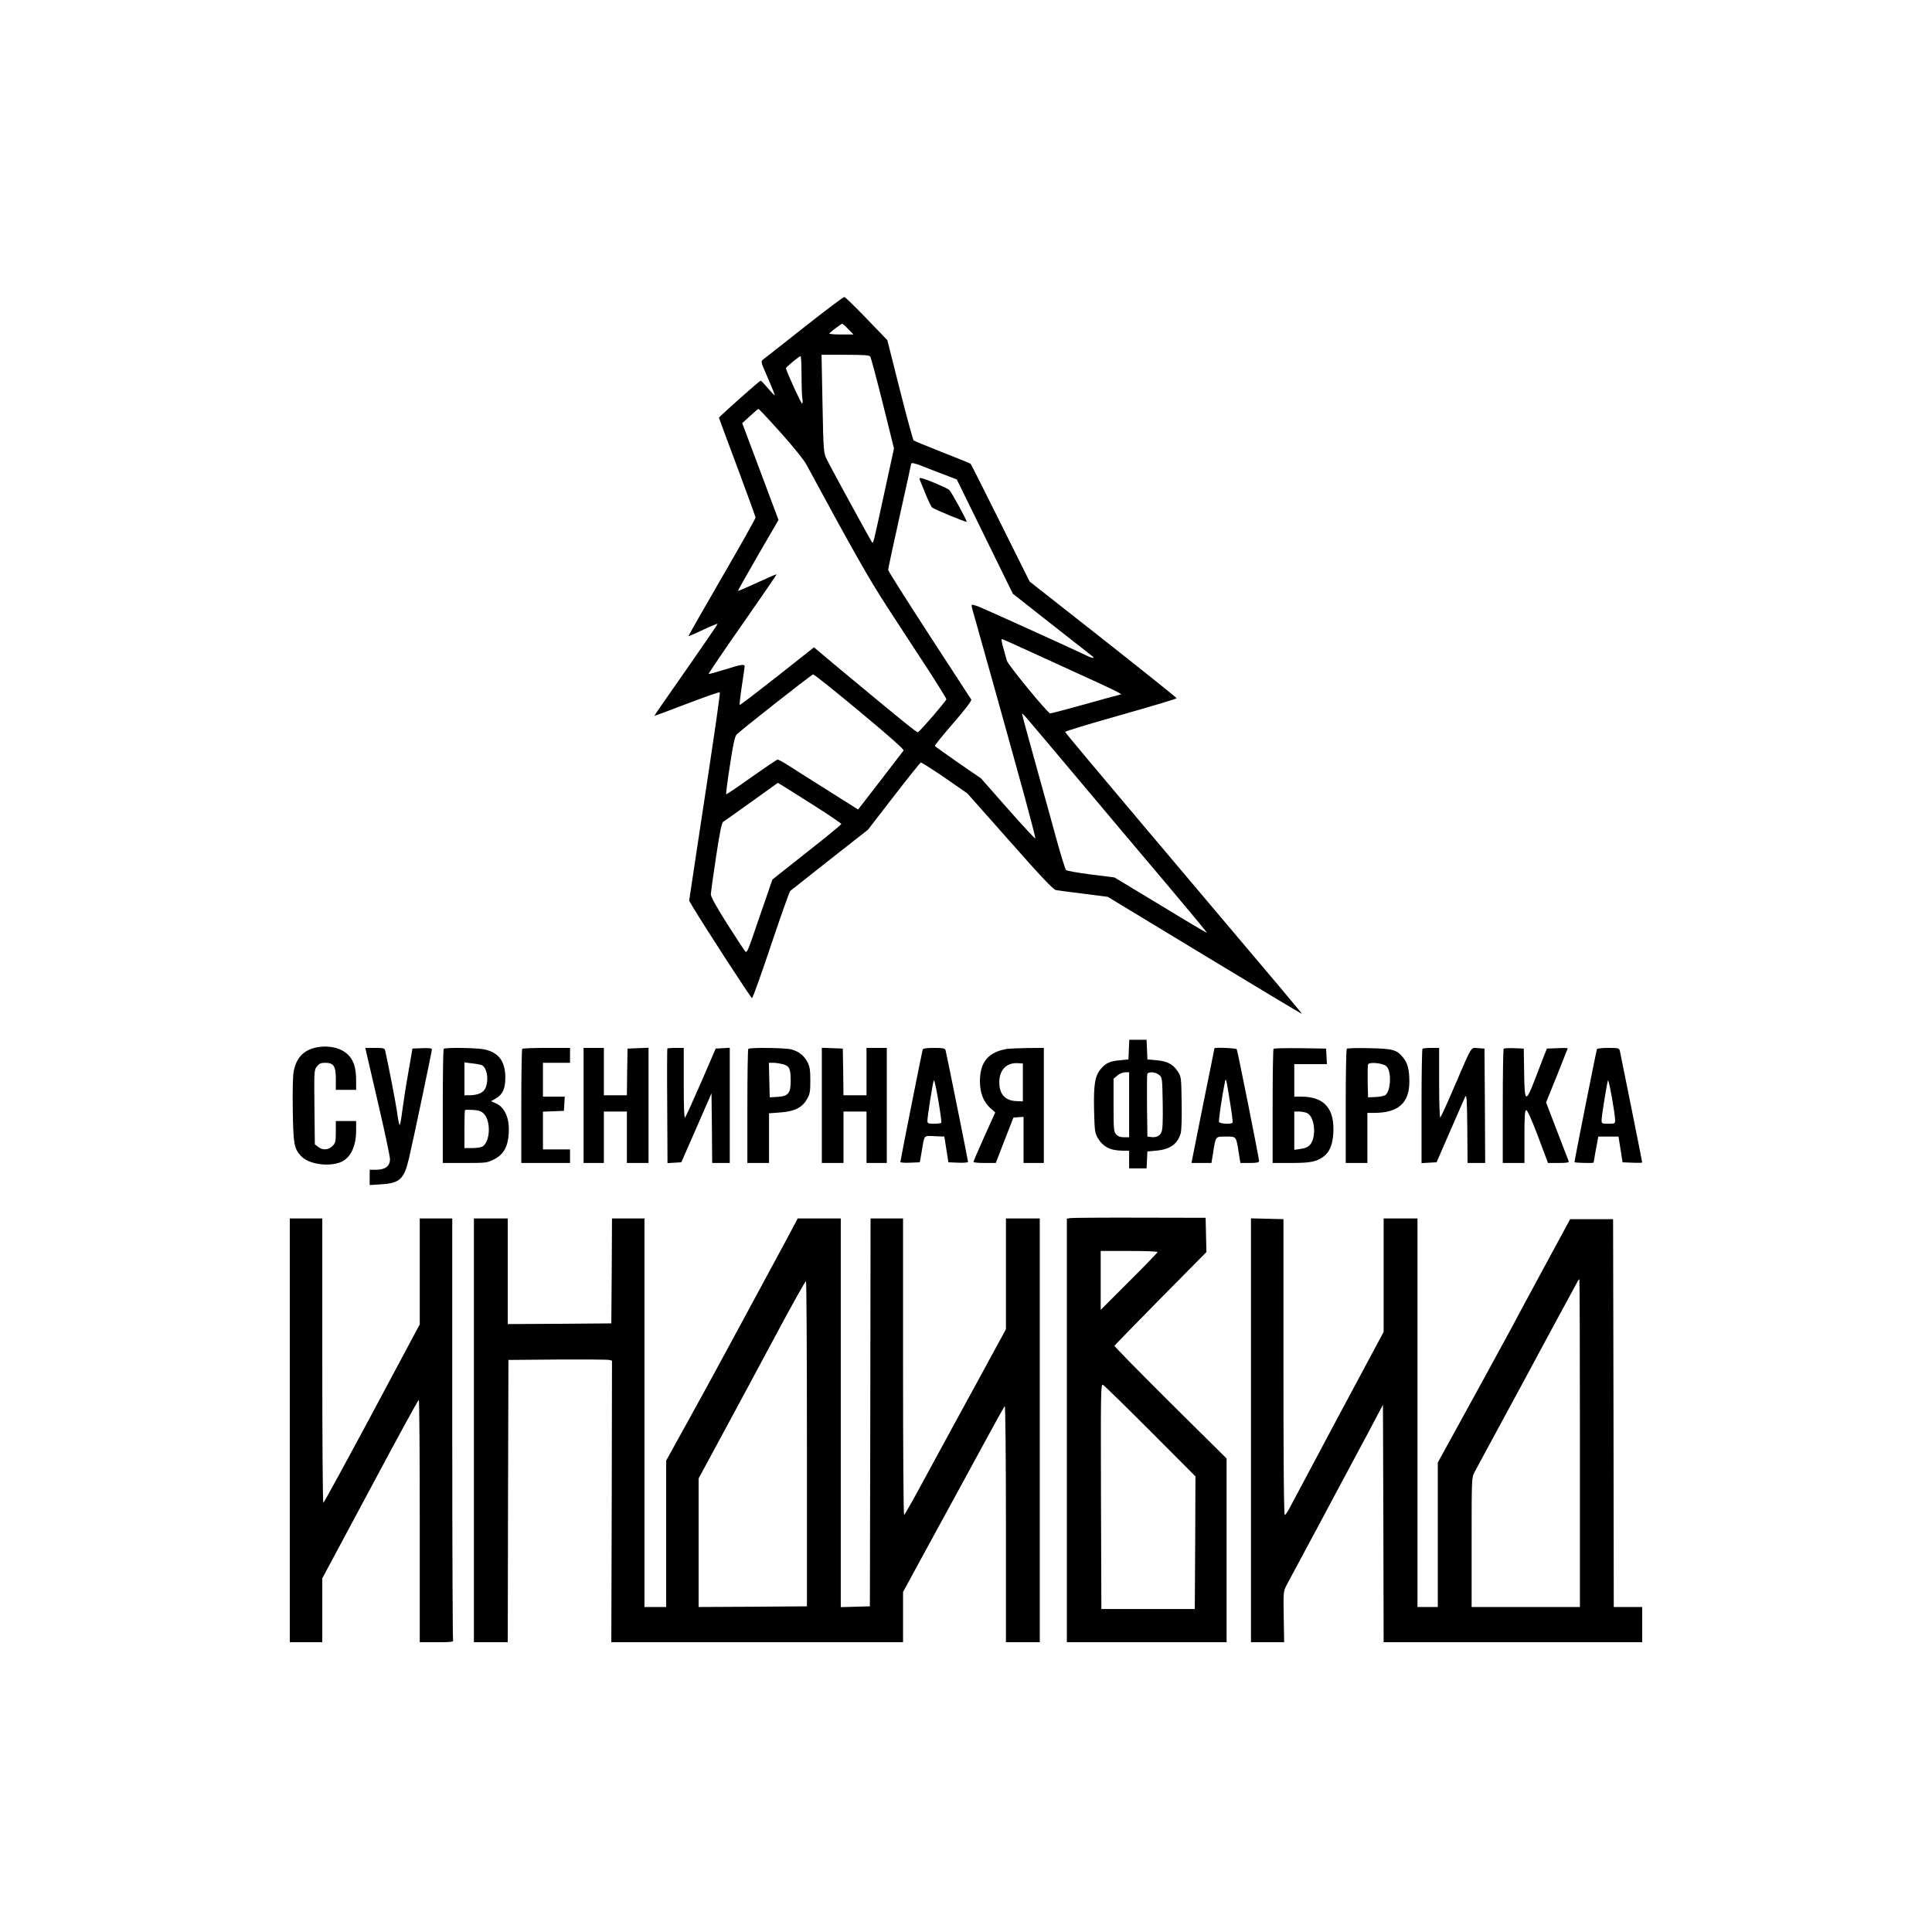 <?xml version="1.0" encoding="UTF-8"?> <svg xmlns="http://www.w3.org/2000/svg" width="400" height="400" viewBox="0 0 400 400" fill="none"> <path d="M166.507 67.737C162.106 71.213 158.266 74.24 157.986 74.436C157.482 74.8 157.51 74.969 159.023 78.36C159.864 80.294 160.481 81.863 160.397 81.835C160.284 81.835 159.64 81.135 158.939 80.322C158.238 79.509 157.594 78.808 157.482 78.808C157.314 78.78 148.849 86.292 148.849 86.488C148.849 86.544 150.559 91.141 152.633 96.69C154.707 102.24 156.417 106.948 156.417 107.173C156.417 107.397 153.277 112.975 149.438 119.589C145.598 126.204 142.515 131.641 142.543 131.697C142.599 131.753 143.972 131.165 145.598 130.38C147.223 129.623 148.569 129.063 148.569 129.175C148.569 129.287 145.598 133.603 142.01 138.76C138.395 143.917 135.452 148.15 135.48 148.206C135.536 148.234 138.535 147.113 142.206 145.711C145.878 144.31 148.933 143.245 149.017 143.329C149.157 143.469 148.176 150.336 144.617 173.627L142.683 186.464L143.356 187.641C146.102 192.21 155.492 206.672 155.688 206.644C155.856 206.644 157.622 201.683 159.64 195.657C161.658 189.631 163.452 184.614 163.592 184.474C163.732 184.362 167.404 181.447 171.748 178.028L179.68 171.805L185.033 164.882C187.976 161.071 190.499 157.931 190.639 157.875C190.779 157.819 192.993 159.249 195.6 161.015L200.28 164.266L209.081 174.188C215.5 181.475 218.05 184.166 218.611 184.278C219.003 184.362 221.582 184.698 224.329 185.035L229.346 185.679L249.386 197.815C260.429 204.514 269.482 209.923 269.51 209.895C269.594 209.811 268.08 208.018 237.474 171.805C228.168 160.79 220.545 151.681 220.517 151.541C220.489 151.401 225.674 149.831 232.036 148.038C238.399 146.244 243.612 144.674 243.612 144.562C243.612 144.45 236.745 138.956 228.393 132.37L213.173 120.402L207.147 108.294C203.84 101.623 201.037 96.102 200.953 96.018C200.869 95.933 198.234 94.868 195.095 93.635C191.956 92.402 189.293 91.309 189.153 91.169C189.013 91.029 187.724 86.32 186.294 80.658L183.716 70.428L179.428 65.972C177.073 63.533 174.999 61.515 174.831 61.487C174.635 61.459 170.907 64.262 166.507 67.737ZM175.616 68.13L176.709 69.251H174.074C172.421 69.251 171.552 69.139 171.72 68.999C172.14 68.55 174.214 67.037 174.355 67.009C174.439 67.009 175.027 67.513 175.616 68.13ZM180.156 73.791C180.325 73.987 181.474 78.36 182.763 83.489L185.089 92.85L183.071 102.128C180.745 112.806 180.829 112.554 180.521 112.246C180.296 111.965 172.337 97.447 171.215 95.177C170.515 93.775 170.487 93.719 170.29 83.601L170.094 73.455H174.999C178.587 73.455 179.96 73.539 180.156 73.791ZM165.946 77.575C165.946 79.705 166.03 81.919 166.114 82.48C166.226 83.069 166.198 83.545 166.058 83.545C165.834 83.545 162.723 76.678 162.723 76.23C162.723 76.006 165.442 73.763 165.75 73.735C165.862 73.735 165.946 75.473 165.946 77.575ZM161.658 89.599C164.096 92.318 166.479 95.261 166.927 96.13C176.905 114.572 179.988 120.01 183.912 126.008C186.323 129.707 189.994 135.369 192.124 138.592C194.226 141.843 195.936 144.618 195.936 144.758C195.936 145.095 190.443 151.457 190.05 151.597C189.798 151.681 187.5 149.831 173.738 138.396L168.525 134.024L160.901 140.05C156.697 143.357 153.221 146.02 153.137 145.963C153.081 145.879 153.277 144.114 153.586 142.04C153.922 139.937 154.174 138.116 154.174 137.947C154.174 137.443 153.306 137.583 149.998 138.648C148.26 139.181 146.775 139.601 146.719 139.517C146.663 139.461 149.802 134.808 153.726 129.203C157.65 123.597 160.817 118.973 160.761 118.916C160.705 118.86 158.939 119.645 156.781 120.626C154.651 121.607 152.857 122.392 152.801 122.336C152.745 122.28 154.623 118.973 156.949 114.936L161.181 107.649L157.426 97.615L153.67 87.609L155.267 86.152C156.136 85.339 156.921 84.694 157.033 84.666C157.145 84.666 159.219 86.88 161.658 89.599ZM191.059 96.55C191.956 96.915 193.918 97.671 195.404 98.232L198.094 99.269L203.896 111.097L209.698 122.924L217.602 129.147C221.946 132.566 225.758 135.565 226.066 135.789C226.851 136.378 226.234 136.35 224.917 135.705C222.086 134.332 203.784 126.036 202.607 125.587C201.878 125.307 201.233 125.139 201.177 125.223C201.093 125.279 201.346 126.372 201.738 127.633C202.663 130.828 209.53 155.409 212.22 165.247C213.426 169.703 214.407 173.459 214.351 173.599C214.323 173.711 211.772 170.993 208.689 167.489L203.111 161.155L198.375 157.903C195.796 156.11 193.61 154.54 193.554 154.456C193.47 154.344 195.207 152.214 197.366 149.719C199.832 146.888 201.205 145.067 201.093 144.842C200.981 144.674 197.057 138.62 192.377 131.445C187.724 124.27 183.884 118.216 183.884 117.992C183.884 117.767 184.949 112.75 186.266 106.864C187.584 100.979 188.649 96.102 188.649 96.018C188.649 95.737 189.434 95.905 191.059 96.55ZM210.399 133.603C211.94 134.304 217.35 136.77 222.423 139.097C230.803 142.908 232.653 143.805 231.98 143.805C231.868 143.805 228.617 144.674 224.777 145.767C220.909 146.832 217.602 147.729 217.434 147.701C216.929 147.701 208.661 137.611 208.465 136.798C208.353 136.406 208.044 135.257 207.736 134.192C207.428 133.155 207.287 132.314 207.4 132.314C207.54 132.314 208.885 132.902 210.399 133.603ZM177.97 147.309C184.136 152.438 187.191 155.157 187.079 155.381C186.939 155.549 184.781 158.38 182.258 161.659L177.662 167.601L176.064 166.592C175.195 166.032 172.533 164.35 170.15 162.864C167.768 161.351 164.797 159.501 163.564 158.688C162.331 157.903 161.181 157.259 161.013 157.259C160.845 157.259 158.407 158.912 155.576 160.902C152.773 162.92 150.391 164.518 150.335 164.434C150.278 164.378 150.615 161.687 151.119 158.492C151.792 154.008 152.128 152.494 152.521 152.074C153.446 151.121 168.048 139.629 168.357 139.629C168.553 139.601 172.869 143.077 177.97 147.309ZM222.647 160.622C228.28 167.321 236.717 177.355 241.426 182.904C246.106 188.454 249.918 193.051 249.862 193.107C249.806 193.163 245.49 190.612 240.276 187.417L230.747 181.671L225.898 181.055C223.207 180.718 220.881 180.298 220.713 180.13C220.545 179.961 219.676 177.159 218.779 173.935C217.91 170.684 215.92 163.593 214.407 158.128C212.893 152.69 211.632 148.066 211.632 147.925C211.632 147.505 210.931 146.692 222.647 160.622ZM168.609 166.816C171.692 168.778 174.214 170.488 174.186 170.6C174.186 170.74 170.963 173.375 167.039 176.458L159.92 182.092L158.435 186.408C157.594 188.79 156.417 192.238 155.8 194.06C154.875 196.722 154.595 197.311 154.315 197.003C154.118 196.806 152.437 194.228 150.559 191.285C148.204 187.557 147.167 185.679 147.167 185.119C147.195 184.67 147.672 181.167 148.26 177.327C148.989 172.478 149.438 170.292 149.718 170.152C149.942 170.012 152.577 168.162 155.576 166.004L161.041 162.08L162.022 162.668C162.555 163.005 165.526 164.854 168.609 166.816Z" fill="black"></path> <path d="M190.414 99.295C190.498 99.491 191.031 100.78 191.592 102.182C192.152 103.555 192.769 104.845 192.937 105.041C193.357 105.433 200.14 108.236 200.14 108.012C200.14 107.619 196.973 101.874 196.552 101.453C196.076 101.005 191.171 98.959 190.583 98.959C190.414 98.959 190.33 99.127 190.414 99.295Z" fill="black"></path> <path d="M233.718 217.294L233.634 219.34L231.952 219.508C229.794 219.704 229.037 220.04 227.972 221.246C226.711 222.703 226.402 224.413 226.514 229.85C226.627 234.111 226.683 234.559 227.271 235.596C228.364 237.418 229.85 238.203 232.316 238.231L233.774 238.259V240.081V241.902H235.596H237.389L237.473 240.137L237.558 238.399L239.379 238.231C242.238 237.978 243.78 236.885 244.452 234.643C244.621 234.026 244.705 231.56 244.649 228.281C244.565 222.983 244.565 222.927 243.808 221.778C242.827 220.293 241.65 219.704 239.379 219.508L237.558 219.34L237.473 217.294L237.389 215.276H235.596H233.802L233.718 217.294ZM233.774 228.729V235.456H232.709C231.952 235.456 231.447 235.26 231.083 234.867C230.607 234.335 230.55 233.802 230.55 228.813V223.348L231.335 222.675C231.784 222.283 232.484 222.002 232.961 222.002H233.774V228.729ZM239.968 222.535C240.613 223.068 240.641 223.18 240.725 228.309C240.781 231.924 240.725 233.83 240.472 234.391C240.136 235.204 239.351 235.568 238.23 235.4L237.558 235.316L237.473 229.009C237.445 225.562 237.473 222.563 237.529 222.367C237.754 221.834 239.239 221.918 239.968 222.535Z" fill="black"></path> <path d="M65.185 216.929C62.803 217.518 61.373 219.059 60.841 221.638C60.616 222.591 60.56 225.562 60.616 229.766C60.728 236.913 60.869 237.754 62.326 239.351C63.755 240.893 67.371 241.566 70.062 240.781C72.388 240.108 73.734 237.642 73.734 233.998V232.092H71.631H69.529V234.334C69.529 236.38 69.445 236.661 68.829 237.277C68.016 238.118 66.754 238.174 65.858 237.446L65.185 236.913L65.101 229.233C65.017 221.778 65.045 221.526 65.605 220.797C66.082 220.208 66.446 220.04 67.315 220.04C69.081 220.04 69.529 220.713 69.529 223.404V225.646H71.631H73.734V223.796C73.734 221.105 73.257 219.564 72.052 218.358C70.566 216.873 67.792 216.312 65.185 216.929Z" fill="black"></path> <path d="M75.836 217.854C75.948 218.359 77.097 223.32 78.386 228.869C79.676 234.419 80.741 239.408 80.741 239.996C80.741 241.426 79.76 242.182 77.91 242.182H76.537V243.752V245.35L78.863 245.209C82.787 244.957 83.656 244.144 84.665 239.856C85.478 236.465 89.429 217.63 89.429 217.238C89.429 217.041 88.757 216.957 87.411 217.013L85.393 217.097L84.496 222.283C83.992 225.141 83.431 228.785 83.235 230.355C83.039 231.952 82.815 233.101 82.703 232.877C82.591 232.681 82.338 231.364 82.17 229.99C81.862 227.944 80.404 220.405 79.76 217.574C79.62 217.013 79.451 216.957 77.63 216.957H75.64L75.836 217.854Z" fill="black"></path> <path d="M91.868 217.154C91.756 217.238 91.672 222.619 91.672 229.066V240.781H96.269C100.753 240.781 100.893 240.753 102.351 239.996C104.256 239.015 105.153 237.446 105.322 234.699C105.546 231.504 104.509 229.178 102.519 228.365L101.65 228L102.687 227.412C104.088 226.571 104.621 225.422 104.621 223.096C104.621 219.676 103.191 217.826 100.108 217.238C98.427 216.929 92.148 216.845 91.868 217.154ZM99.66 220.489C100.809 220.937 101.257 223.432 100.529 225.226C100.108 226.235 98.931 226.767 97.081 226.767H96.156V223.376V219.956L97.67 220.153C98.511 220.237 99.408 220.405 99.66 220.489ZM100.164 230.579C101.706 232.093 101.482 236.521 99.856 237.39C99.52 237.558 98.567 237.698 97.726 237.698H96.156V233.83C96.156 231.7 96.212 229.878 96.269 229.822C96.325 229.766 97.081 229.766 97.95 229.794C99.127 229.878 99.66 230.047 100.164 230.579Z" fill="black"></path> <path d="M108.124 217.154C108.012 217.238 107.928 222.619 107.928 229.066V240.781H112.973H118.018V239.38V237.978H115.215H112.412V234.055V230.159L114.598 230.075L116.757 229.99L116.841 228.505L116.925 227.048H114.682H112.412V223.544V220.041H115.215H118.018V218.499V216.957H113.169C110.478 216.957 108.208 217.042 108.124 217.154Z" fill="black"></path> <path d="M120.821 228.869V240.781H122.923H125.025V235.456V230.131H127.407H129.79V235.456V240.781H132.032H134.274V228.869V216.929L132.116 217.013L129.93 217.098L129.846 221.918L129.79 226.767H127.407H125.025V221.862V216.957H122.923H120.821V228.869Z" fill="black"></path> <path d="M138.17 217.07C138.114 217.126 138.086 222.507 138.142 229.01L138.198 240.81L139.628 240.725L141.057 240.641L144.196 233.494L147.308 226.347L147.392 233.55L147.448 240.782H149.269H151.091V228.842V216.93L149.634 217.014L148.176 217.098L145.149 224.105C143.468 227.945 141.982 231.224 141.842 231.364C141.646 231.56 141.562 229.066 141.562 224.301V216.958H139.936C139.039 216.958 138.226 217.014 138.17 217.07Z" fill="black"></path> <path d="M154.931 217.154C154.819 217.238 154.735 222.619 154.735 229.066V240.781H156.977H159.219V235.624V230.495L161.49 230.327C164.461 230.131 166.086 229.318 167.067 227.58C167.684 226.515 167.768 226.01 167.768 223.684C167.768 221.47 167.656 220.825 167.151 219.844C166.423 218.499 165.414 217.714 163.844 217.266C162.639 216.929 155.239 216.845 154.931 217.154ZM162.078 220.321C163.452 220.713 163.704 221.246 163.704 223.768C163.704 226.403 163.199 226.963 160.901 227.104L159.359 227.188L159.275 223.6L159.191 220.041H160.116C160.621 220.041 161.518 220.181 162.078 220.321Z" fill="black"></path> <path d="M170.15 228.869V240.781H172.392H174.634V235.456V230.131H177.017H179.399V235.456V240.781H181.501H183.603V228.869V216.957H181.501H179.399V221.862V226.767H177.017H174.634L174.578 221.918L174.494 217.098L172.336 217.013L170.15 216.929V228.869Z" fill="black"></path> <path d="M191.031 217.294C190.891 217.742 186.406 240.277 186.406 240.585C186.406 240.697 187.331 240.781 188.424 240.725L190.442 240.641L190.807 238.539C191.423 234.839 191.171 235.148 193.497 235.232L195.515 235.316L195.936 237.979L196.356 240.641L198.402 240.725C199.551 240.781 200.42 240.697 200.42 240.529C200.42 240.221 195.964 218.135 195.768 217.434C195.627 217.042 195.263 216.958 193.385 216.958C191.844 216.958 191.115 217.07 191.031 217.294ZM194.899 232.429C194.843 232.569 194.17 232.653 193.385 232.653C192.152 232.653 192.012 232.597 192.012 232.037C192.012 231.196 193.105 224.217 193.329 223.684C193.441 223.46 193.834 225.282 194.254 227.748C194.675 230.215 194.955 232.317 194.899 232.429Z" fill="black"></path> <path d="M208.549 217.154C204.625 217.798 202.887 219.872 202.887 223.824C202.887 226.263 203.588 228.085 205.045 229.43L206.054 230.327L203.784 235.344C202.551 238.091 201.542 240.445 201.542 240.557C201.542 240.697 202.579 240.781 203.868 240.781H206.166L207.988 236.073L209.81 231.392L210.875 231.308L211.912 231.224V235.988V240.781H214.014H216.116V228.869V216.957L212.697 216.985C210.791 217.013 208.941 217.098 208.549 217.154ZM211.772 224.105V228.029L210.426 227.972C207.932 227.888 206.699 226.291 206.923 223.488C207.119 221.274 208.605 219.956 210.791 220.125L211.772 220.181V224.105Z" fill="black"></path> <path d="M251.432 217.042C251.432 217.098 250.451 222.031 249.217 228.057C248.012 234.055 246.947 239.38 246.863 239.856L246.695 240.781H248.741H250.815L251.151 238.735C251.712 235.176 251.6 235.316 253.814 235.316C256.028 235.316 255.916 235.176 256.477 238.735L256.813 240.781H258.747C260.12 240.781 260.681 240.669 260.681 240.417C260.681 239.8 256.224 217.518 256.056 217.238C255.916 216.985 251.432 216.817 251.432 217.042ZM254.627 228C255.019 230.299 255.271 232.289 255.187 232.429C254.935 232.821 252.553 232.681 252.385 232.289C252.272 231.952 253.029 226.795 253.59 224.105C253.814 223.011 253.842 223.096 254.627 228Z" fill="black"></path> <path d="M263.68 217.126C263.567 217.238 263.483 222.619 263.483 229.066V240.781H267.211C271.219 240.781 272.424 240.557 273.854 239.576C275.199 238.679 275.872 237.166 276.04 234.755C276.376 229.542 274.218 227.048 269.397 227.048H267.968V223.684V220.321H271.331H274.723L274.639 218.695L274.554 217.098L269.201 217.013C266.286 216.985 263.792 217.042 263.68 217.126ZM270.603 230.439C272.228 231.196 272.621 235.428 271.219 237.025C270.827 237.474 270.21 237.754 269.313 237.866L267.968 238.063V234.083V230.131H268.949C269.481 230.131 270.21 230.271 270.603 230.439Z" fill="black"></path> <path d="M278.843 217.126C278.703 217.238 278.619 222.619 278.619 229.066V240.781H280.861H283.103V235.596V230.411H284.505C289.494 230.411 291.792 228.365 291.792 223.964C291.792 221.414 291.427 220.041 290.475 218.919C289.129 217.322 288.428 217.126 283.524 217.013C281.057 216.957 278.955 217.013 278.843 217.126ZM287.027 220.741C288.176 221.778 287.952 226.123 286.747 226.767C286.438 226.935 285.514 227.104 284.729 227.132L283.243 227.188L283.159 223.992C283.131 222.227 283.159 220.601 283.243 220.377C283.439 219.816 286.326 220.097 287.027 220.741Z" fill="black"></path> <path d="M294.511 217.154C294.399 217.238 294.314 222.619 294.314 229.066V240.81L295.856 240.725L297.426 240.641L300.228 234.195C301.77 230.635 303.199 227.44 303.368 227.048C303.648 226.487 303.732 227.749 303.788 233.55L303.844 240.782H305.666H307.488L307.432 228.926L307.347 217.098L306.03 217.014C304.461 216.902 304.881 216.201 301.181 224.806C299.696 228.281 298.35 231.224 298.21 231.364C298.07 231.532 297.958 228.814 297.958 224.301V216.958H296.332C295.436 216.958 294.595 217.042 294.511 217.154Z" fill="black"></path> <path d="M311.328 217.126C311.215 217.238 311.131 222.619 311.131 229.066V240.781H313.374H315.616V235.316C315.616 230.887 315.7 229.85 316.008 229.85C316.232 229.85 317.157 231.896 318.447 235.316L320.493 240.781H322.707C324.361 240.781 324.893 240.697 324.781 240.417C324.725 240.249 323.632 237.418 322.371 234.167L320.1 228.253L322.343 222.703C323.576 219.62 324.585 217.07 324.585 217.042C324.585 216.985 323.604 216.957 322.427 217.013L320.268 217.098L319.652 218.639C319.344 219.48 318.475 221.722 317.746 223.6C315.868 228.449 315.644 228.281 315.56 222.059L315.476 217.098L313.514 217.013C312.421 216.985 311.44 217.013 311.328 217.126Z" fill="black"></path> <path d="M330.638 217.182C330.526 217.378 325.986 240.165 325.986 240.614C325.986 240.754 329.882 240.866 329.938 240.698C329.938 240.67 330.162 239.437 330.414 237.979L330.919 235.316H332.993H335.095L335.515 237.979L335.936 240.642L337.982 240.726C339.075 240.782 340 240.754 340 240.67C340 240.502 335.571 218.444 335.375 217.575C335.235 217.014 335.067 216.958 332.993 216.958C331.788 216.958 330.723 217.07 330.638 217.182ZM334.394 231.869C334.394 232.626 334.338 232.654 332.993 232.654C331.676 232.654 331.591 232.626 331.591 231.925C331.591 231.084 332.685 224.329 332.909 223.685C333.077 223.264 334.366 230.496 334.394 231.869Z" fill="black"></path> <path d="M221.666 252.188L220.881 252.3V296.164V340H237.417H253.954V320.997V301.966L242.294 290.418C235.904 284.056 230.691 278.759 230.747 278.619C230.803 278.507 235.091 274.078 240.304 268.809L249.778 259.223L249.694 255.692L249.61 252.132L236.016 252.104C228.533 252.076 222.086 252.132 221.666 252.188ZM239.66 259.223C239.66 259.335 237.025 262.082 233.774 265.305L227.888 271.191V265.081V258.999H233.774C237.025 258.999 239.66 259.083 239.66 259.223ZM238.202 296.332L247.507 305.666L247.451 319.399L247.367 333.133H237.698H228.028L227.944 309.786C227.888 287.588 227.916 286.466 228.364 286.719C228.645 286.859 233.073 291.203 238.202 296.332Z" fill="black"></path> <path d="M60 296.136V340H63.363H66.727V333.385V326.771L76.621 308.3C82.03 298.154 86.571 289.83 86.711 289.83C86.823 289.83 86.907 301.125 86.907 314.915V340H90.438C93.549 340 93.942 339.944 93.802 339.552C93.718 339.299 93.634 319.568 93.634 295.688V252.272H90.27H86.907V263.231V274.19L77.041 292.661C71.604 302.807 67.063 311.131 66.951 311.131C66.811 311.131 66.727 297.874 66.727 281.702V252.272H63.363H60V296.136Z" fill="black"></path> <path d="M98.118 296.136V340H101.622H105.125L105.181 310.767L105.265 281.562L115.355 281.477C120.905 281.449 125.726 281.477 126.09 281.562L126.707 281.702L126.651 310.851L126.567 340H156.781H186.967V334.787V329.602L192.18 320.016C195.067 314.747 197.758 309.786 198.178 309.029C198.599 308.244 200.925 303.956 203.363 299.5C205.802 295.015 207.876 291.259 208.016 291.119C208.156 290.951 208.268 301.237 208.268 315.419V340H211.772H215.275V296.136V252.272H211.772H208.268V263.736V275.199L202.186 286.382C198.823 292.521 194.114 301.181 191.732 305.582C189.349 310.01 187.303 313.626 187.191 313.654C187.051 313.654 186.967 299.836 186.967 282.963V252.272H183.604H180.24L180.184 292.408L180.1 332.573L177.101 332.657L174.074 332.741V292.493V252.272H169.618H165.161L162.442 257.373C160.929 260.204 158.126 265.389 156.192 268.949C154.286 272.48 152.24 276.264 151.652 277.357C148.26 283.636 144.953 289.718 142.627 293.894C141.169 296.501 139.516 299.5 138.955 300.537L137.918 302.414V317.578V332.713H135.676H133.433V292.493V252.272H130.07H126.707L126.651 263.119L126.567 273.994L115.86 274.078L105.125 274.134V263.203V252.272H101.622H98.118V296.136ZM167.067 298.939V332.573L155.856 332.657L144.645 332.713V319.399V306.086L149.69 296.753C152.464 291.652 157.397 282.43 160.677 276.32C163.956 270.182 166.731 265.221 166.871 265.249C166.983 265.277 167.067 280.44 167.067 298.939Z" fill="black"></path> <path d="M258.999 296.136V340H262.446H265.866L265.782 334.759C265.698 329.518 265.698 329.489 266.426 328.088C269.145 322.987 269.818 321.754 270.631 320.24C271.135 319.315 272.116 317.494 272.817 316.176C273.518 314.859 275.423 311.271 277.077 308.188C278.731 305.105 281.477 299.948 283.215 296.725L286.326 290.839L286.41 315.419L286.466 340H313.233H340V336.356V332.713H337.057H334.114L334.058 292.549L333.974 252.412H329.518H325.089L319.624 262.503C316.625 268.052 313.57 273.714 312.841 275.115C310.935 278.647 305.385 288.793 301.209 296.388L297.678 302.807V317.774V332.713H295.576H293.473V292.493V252.272H289.97H286.466V264.016V275.76L277.189 293.081C272.088 302.639 267.548 311.159 267.099 312.028C266.651 312.925 266.146 313.654 266.006 313.654C265.81 313.654 265.726 303.143 265.726 283.019V252.412L262.362 252.328L258.999 252.244V296.136ZM327.107 298.799V332.713H315.896H304.685V319.315C304.685 306.198 304.685 305.918 305.273 304.825C305.61 304.208 306.703 302.19 307.684 300.34C313.373 289.858 319.063 279.319 320.1 277.357C320.773 276.124 322.034 273.798 322.903 272.172C323.772 270.547 324.977 268.332 325.566 267.267C326.911 264.773 326.827 264.885 326.995 264.885C327.051 264.885 327.107 280.132 327.107 298.799Z" fill="black"></path> </svg> 